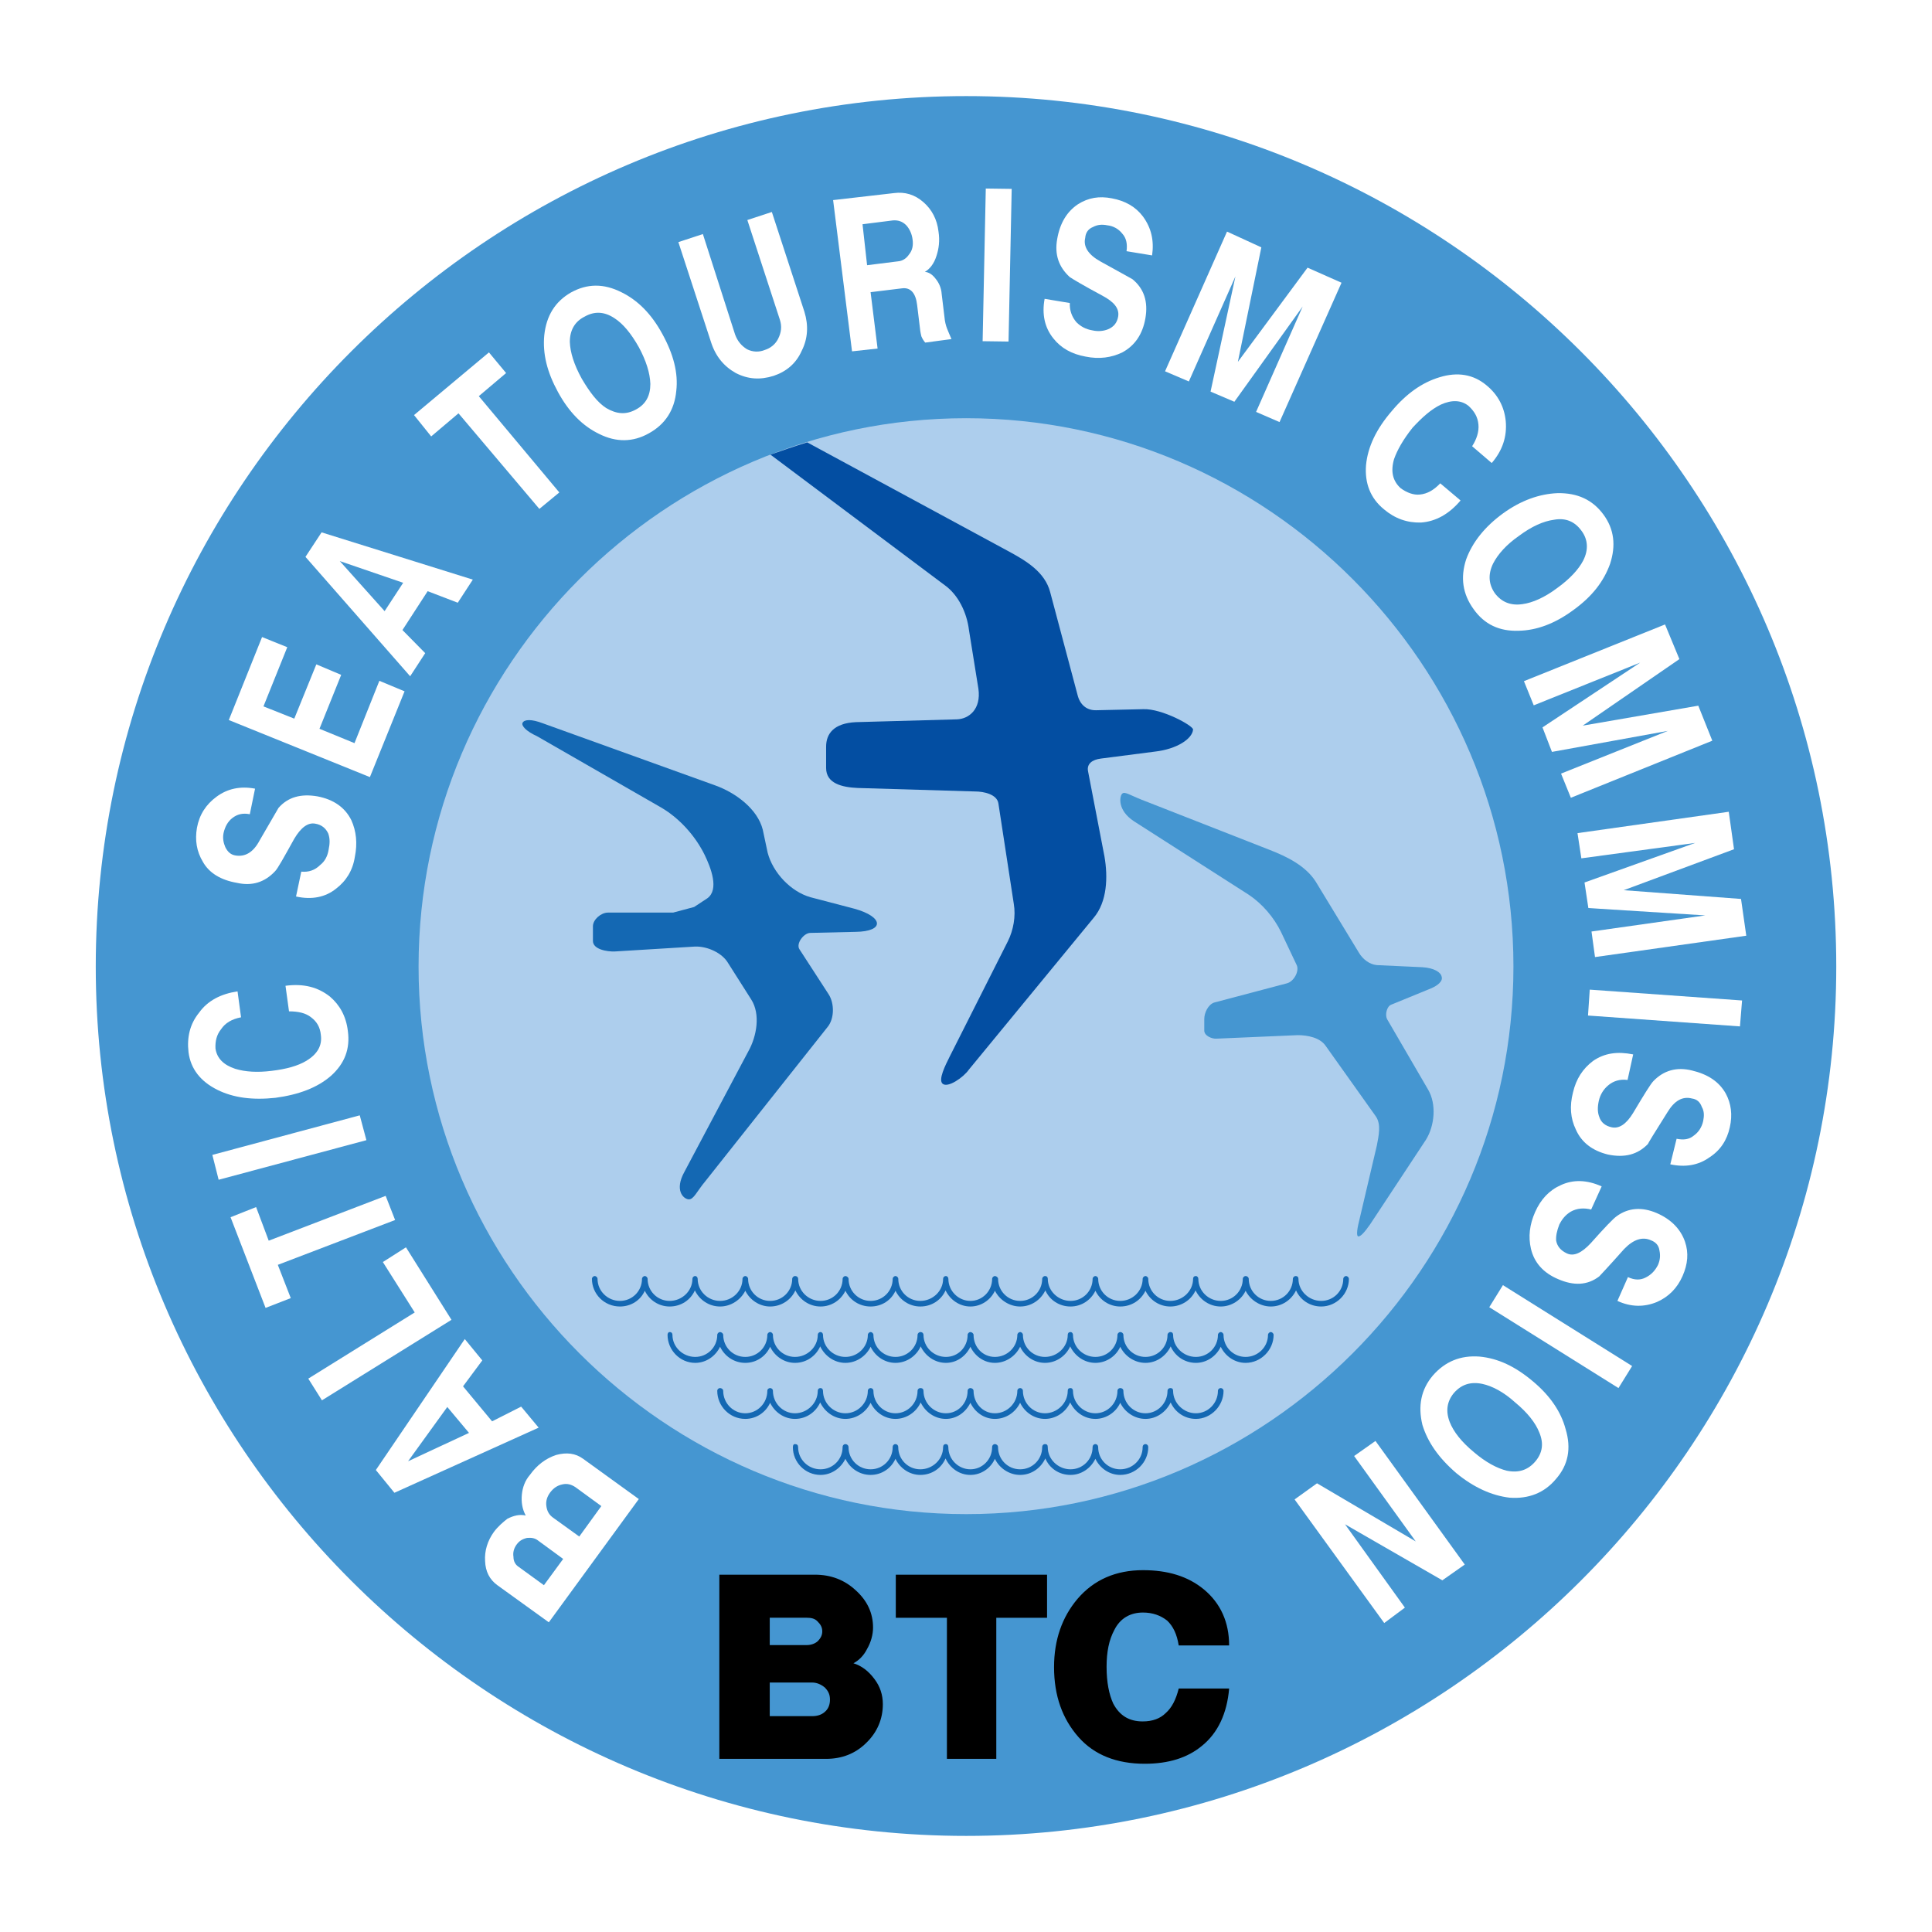 <?xml version="1.0" encoding="utf-8"?>
<!-- Generator: Adobe Illustrator 13.0.0, SVG Export Plug-In . SVG Version: 6.00 Build 14948)  -->
<!DOCTYPE svg PUBLIC "-//W3C//DTD SVG 1.0//EN" "http://www.w3.org/TR/2001/REC-SVG-20010904/DTD/svg10.dtd">
<svg version="1.0" id="Layer_1" xmlns="http://www.w3.org/2000/svg" xmlns:xlink="http://www.w3.org/1999/xlink" x="0px" y="0px"
	 width="192.756px" height="192.756px" viewBox="0 0 192.756 192.756" enable-background="new 0 0 192.756 192.756"
	 xml:space="preserve">
<g>
	<polygon fill-rule="evenodd" clip-rule="evenodd" fill="#FFFFFF" points="0,0 192.756,0 192.756,192.756 0,192.756 0,0 	"/>
	<path fill-rule="evenodd" clip-rule="evenodd" fill="#4596D1" d="M96.396,183.168c47.788,0,86.808-38.984,86.808-86.738
		c0-47.858-39.02-86.842-86.808-86.842c-47.823,0-86.842,38.984-86.842,86.842C9.553,144.184,48.573,183.168,96.396,183.168
		L96.396,183.168z"/>
	<path fill-rule="evenodd" clip-rule="evenodd" fill="#ADCEED" d="M96.396,151.064c30.042,0,54.6-24.592,54.6-54.634
		c0-30.112-24.558-54.705-54.6-54.705c-30.077,0-54.635,24.593-54.635,54.705C41.761,126.473,66.318,151.064,96.396,151.064
		L96.396,151.064z"/>
	<path fill-rule="evenodd" clip-rule="evenodd" fill="#1468B3" d="M114.28,144.078c-0.14,0-0.279,0.105-0.279,0.314
		c0,1.223-1.013,2.201-2.235,2.201s-2.201-0.979-2.201-2.201c0-0.209-0.139-0.314-0.279-0.314c-0.14,0-0.279,0.105-0.279,0.314
		c0,1.223-0.978,2.201-2.2,2.201s-2.271-0.979-2.271-2.201c0-0.209-0.07-0.314-0.28-0.314c-0.14,0-0.279,0.105-0.279,0.314
		c0,1.223-0.978,2.201-2.2,2.201s-2.201-0.979-2.201-2.201c0-0.209-0.175-0.314-0.314-0.314s-0.279,0.105-0.279,0.314
		c0,1.223-0.978,2.201-2.166,2.201c-1.187,0-2.2-0.979-2.2-2.201c0-0.209-0.105-0.314-0.245-0.314c-0.175,0-0.28,0.105-0.28,0.314
		c0,1.223-1.048,2.201-2.271,2.201s-2.201-0.979-2.201-2.201c0-0.209-0.14-0.314-0.28-0.314c-0.139,0-0.279,0.105-0.279,0.314
		c0,1.223-0.978,2.201-2.201,2.201s-2.201-0.979-2.201-2.201c0-0.209-0.175-0.314-0.314-0.314s-0.279,0.105-0.279,0.314
		c0,1.223-0.978,2.201-2.201,2.201c-1.223,0-2.235-0.979-2.235-2.201c0-0.209-0.104-0.314-0.314-0.314
		c-0.14,0-0.21,0.105-0.21,0.314c0,1.502,1.223,2.76,2.76,2.76c1.083,0,2.026-0.664,2.48-1.607c0.454,0.943,1.397,1.607,2.515,1.607
		s2.061-0.664,2.48-1.607c0.454,0.943,1.397,1.607,2.48,1.607c1.153,0,2.096-0.664,2.516-1.643c0.454,0.979,1.396,1.643,2.479,1.643
		s2.026-0.664,2.445-1.607c0.454,0.943,1.433,1.607,2.516,1.607c1.117,0,2.061-0.664,2.515-1.643
		c0.419,0.979,1.362,1.643,2.516,1.643c1.083,0,2.025-0.664,2.479-1.607c0.454,0.943,1.397,1.607,2.48,1.607
		c1.537,0,2.795-1.258,2.795-2.76C114.561,144.184,114.421,144.078,114.28,144.078L114.28,144.078z"/>
	<path fill-rule="evenodd" clip-rule="evenodd" fill="#1468B3" d="M121.791,138.488c-0.14,0-0.279,0.105-0.279,0.281
		c0,1.221-0.978,2.234-2.2,2.234s-2.271-1.014-2.271-2.234c0-0.176-0.07-0.281-0.28-0.281c-0.14,0-0.279,0.105-0.279,0.281
		c0,1.221-0.979,2.234-2.201,2.234c-1.222,0-2.2-1.014-2.2-2.234c0-0.176-0.14-0.281-0.314-0.281c-0.14,0-0.279,0.105-0.279,0.281
		c0,1.221-0.979,2.234-2.201,2.234s-2.235-1.014-2.235-2.234c0-0.176-0.104-0.281-0.244-0.281c-0.21,0-0.28,0.105-0.28,0.281
		c0,1.221-1.048,2.234-2.271,2.234s-2.2-1.014-2.2-2.234c0-0.176-0.14-0.281-0.279-0.281s-0.279,0.105-0.279,0.281
		c0,1.221-1.014,2.234-2.236,2.234s-2.131-1.014-2.131-2.234c0-0.176-0.174-0.281-0.314-0.281s-0.279,0.105-0.279,0.281
		c0,1.221-0.943,2.234-2.166,2.234s-2.236-1.014-2.236-2.234c0-0.176-0.105-0.281-0.314-0.281c-0.14,0-0.279,0.105-0.279,0.281
		c0,1.221-0.979,2.234-2.202,2.234s-2.2-1.014-2.2-2.234c0-0.176-0.14-0.281-0.28-0.281s-0.279,0.105-0.279,0.281
		c0,1.221-1.014,2.234-2.236,2.234c-1.223,0-2.236-1.014-2.236-2.234c0-0.176-0.104-0.281-0.245-0.281
		c-0.174,0-0.279,0.105-0.279,0.281c0,1.221-1.048,2.234-2.271,2.234s-2.201-1.014-2.201-2.234c0-0.176-0.14-0.281-0.28-0.281
		c-0.14,0-0.28,0.105-0.28,0.281c0,1.221-0.978,2.234-2.2,2.234s-2.201-1.014-2.201-2.234c0-0.176-0.174-0.281-0.314-0.281
		c-0.14,0-0.279,0.105-0.279,0.281c0,1.502,1.223,2.795,2.794,2.795c1.118,0,2.061-0.666,2.48-1.609
		c0.454,0.943,1.397,1.609,2.48,1.609c1.152,0,2.096-0.699,2.515-1.643c0.455,0.943,1.397,1.643,2.515,1.643
		c1.083,0,2.061-0.666,2.515-1.609c0.454,0.943,1.397,1.609,2.48,1.609c1.118,0,2.096-0.699,2.516-1.643
		c0.454,0.943,1.397,1.643,2.515,1.643c1.083,0,1.991-0.666,2.445-1.609c0.455,0.943,1.362,1.609,2.445,1.609
		c1.118,0,2.062-0.666,2.516-1.609c0.454,0.943,1.397,1.609,2.479,1.609c1.118,0,2.097-0.699,2.516-1.643
		c0.454,0.943,1.397,1.643,2.515,1.643c1.083,0,2.062-0.666,2.48-1.609c0.455,0.943,1.433,1.609,2.515,1.609
		c1.118,0,2.062-0.699,2.516-1.643c0.419,0.943,1.362,1.643,2.516,1.643c1.502,0,2.76-1.293,2.76-2.795
		C122.071,138.594,121.932,138.488,121.791,138.488L121.791,138.488z"/>
	<path fill-rule="evenodd" clip-rule="evenodd" fill="#1468B3" d="M126.787,132.9c-0.14,0-0.279,0.139-0.279,0.279
		c0,1.223-1.014,2.201-2.236,2.201s-2.2-0.979-2.2-2.201c0-0.141-0.14-0.279-0.28-0.279c-0.14,0-0.279,0.139-0.279,0.279
		c0,1.223-0.978,2.201-2.2,2.201s-2.271-0.979-2.271-2.201c0-0.141-0.07-0.279-0.28-0.279c-0.14,0-0.279,0.139-0.279,0.279
		c0,1.223-0.979,2.201-2.201,2.201c-1.222,0-2.2-0.979-2.2-2.201c0-0.141-0.14-0.279-0.314-0.279c-0.14,0-0.279,0.139-0.279,0.279
		c0,1.223-0.979,2.201-2.201,2.201s-2.235-0.979-2.235-2.201c0-0.141-0.104-0.279-0.244-0.279c-0.21,0-0.28,0.139-0.28,0.279
		c0,1.223-1.048,2.201-2.271,2.201s-2.2-0.979-2.2-2.201c0-0.141-0.14-0.279-0.279-0.279s-0.279,0.139-0.279,0.279
		c0,1.223-1.014,2.201-2.236,2.201s-2.131-0.979-2.131-2.201c0-0.141-0.174-0.279-0.314-0.279s-0.279,0.139-0.279,0.279
		c0,1.223-0.943,2.201-2.166,2.201s-2.236-0.979-2.236-2.201c0-0.141-0.105-0.279-0.314-0.279c-0.14,0-0.279,0.139-0.279,0.279
		c0,1.223-0.979,2.201-2.202,2.201s-2.2-0.979-2.2-2.201c0-0.141-0.14-0.279-0.28-0.279s-0.279,0.139-0.279,0.279
		c0,1.223-1.014,2.201-2.236,2.201c-1.223,0-2.236-0.979-2.236-2.201c0-0.141-0.104-0.279-0.245-0.279
		c-0.174,0-0.279,0.139-0.279,0.279c0,1.223-1.048,2.201-2.271,2.201s-2.201-0.979-2.201-2.201c0-0.141-0.14-0.279-0.28-0.279
		c-0.14,0-0.28,0.139-0.28,0.279c0,1.223-0.978,2.201-2.2,2.201s-2.201-0.979-2.201-2.201c0-0.141-0.174-0.279-0.314-0.279
		c-0.14,0-0.279,0.139-0.279,0.279c0,1.223-0.978,2.201-2.201,2.201c-1.223,0-2.271-0.979-2.271-2.201
		c0-0.141-0.07-0.279-0.279-0.279c-0.14,0-0.209,0.139-0.209,0.279c0,1.502,1.222,2.795,2.76,2.795c1.083,0,2.026-0.664,2.48-1.607
		c0.454,0.943,1.397,1.607,2.515,1.607s2.061-0.664,2.48-1.607c0.454,0.943,1.397,1.607,2.48,1.607c1.152,0,2.096-0.699,2.515-1.643
		c0.455,0.943,1.397,1.643,2.515,1.643c1.083,0,2.061-0.664,2.515-1.607c0.454,0.943,1.397,1.607,2.48,1.607
		c1.118,0,2.096-0.699,2.516-1.643c0.454,0.943,1.397,1.643,2.515,1.643c1.083,0,1.991-0.664,2.445-1.607
		c0.455,0.943,1.362,1.607,2.445,1.607s2.062-0.664,2.516-1.607c0.454,0.943,1.397,1.607,2.479,1.607
		c1.118,0,2.097-0.699,2.516-1.643c0.454,0.943,1.397,1.643,2.515,1.643c1.083,0,2.062-0.664,2.48-1.607
		c0.455,0.943,1.433,1.607,2.515,1.607c1.118,0,2.062-0.699,2.516-1.643c0.419,0.943,1.362,1.643,2.516,1.643
		c1.082,0,2.026-0.664,2.479-1.607c0.454,0.943,1.397,1.607,2.48,1.607c1.537,0,2.795-1.293,2.795-2.795
		C127.066,133.039,126.927,132.9,126.787,132.9L126.787,132.9z"/>
	<path fill-rule="evenodd" clip-rule="evenodd" fill="#1468B3" d="M134.297,127.311c-0.14,0-0.279,0.141-0.279,0.279
		c0,1.223-0.978,2.201-2.201,2.201c-1.222,0-2.27-0.979-2.27-2.201c0-0.139-0.07-0.279-0.28-0.279c-0.14,0-0.278,0.141-0.278,0.279
		c0,1.223-0.979,2.201-2.201,2.201s-2.201-0.979-2.201-2.201c0-0.139-0.14-0.279-0.314-0.279c-0.14,0-0.279,0.141-0.279,0.279
		c0,1.223-0.979,2.201-2.201,2.201c-1.222,0-2.235-0.979-2.235-2.201c0-0.139-0.105-0.279-0.244-0.279
		c-0.21,0-0.28,0.141-0.28,0.279c0,1.223-1.048,2.201-2.271,2.201s-2.2-0.979-2.2-2.201c0-0.139-0.14-0.279-0.28-0.279
		c-0.14,0-0.279,0.141-0.279,0.279c0,1.223-1.013,2.201-2.235,2.201s-2.201-0.979-2.201-2.201c0-0.139-0.139-0.279-0.279-0.279
		c-0.14,0-0.279,0.141-0.279,0.279c0,1.223-0.978,2.201-2.2,2.201s-2.271-0.979-2.271-2.201c0-0.139-0.07-0.279-0.28-0.279
		c-0.14,0-0.279,0.141-0.279,0.279c0,1.223-0.978,2.201-2.2,2.201s-2.201-0.979-2.201-2.201c0-0.139-0.175-0.279-0.314-0.279
		s-0.279,0.141-0.279,0.279c0,1.223-0.978,2.201-2.166,2.201c-1.187,0-2.2-0.979-2.2-2.201c0-0.139-0.105-0.279-0.245-0.279
		c-0.175,0-0.28,0.141-0.28,0.279c0,1.223-1.048,2.201-2.271,2.201s-2.201-0.979-2.201-2.201c0-0.139-0.14-0.279-0.28-0.279
		c-0.139,0-0.279,0.141-0.279,0.279c0,1.223-0.978,2.201-2.201,2.201s-2.201-0.979-2.201-2.201c0-0.139-0.175-0.279-0.314-0.279
		s-0.279,0.141-0.279,0.279c0,1.223-0.978,2.201-2.201,2.201c-1.223,0-2.235-0.979-2.235-2.201c0-0.139-0.104-0.279-0.314-0.279
		c-0.14,0-0.279,0.141-0.279,0.279c0,1.223-0.979,2.201-2.201,2.201s-2.2-0.979-2.2-2.201c0-0.139-0.14-0.279-0.28-0.279
		c-0.14,0-0.279,0.141-0.279,0.279c0,1.223-1.013,2.201-2.236,2.201s-2.236-0.979-2.236-2.201c0-0.139-0.104-0.279-0.244-0.279
		c-0.175,0-0.28,0.141-0.28,0.279c0,1.223-1.048,2.201-2.271,2.201c-1.222,0-2.201-0.979-2.201-2.201
		c0-0.139-0.14-0.279-0.279-0.279s-0.28,0.141-0.28,0.279c0,1.223-0.978,2.201-2.2,2.201s-2.236-0.979-2.236-2.201
		c0-0.139-0.14-0.279-0.28-0.279c-0.139,0-0.279,0.141-0.279,0.279c0,1.502,1.223,2.76,2.795,2.76c1.118,0,2.061-0.629,2.48-1.572
		c0.454,0.943,1.397,1.572,2.48,1.572c1.153,0,2.096-0.664,2.515-1.607c0.455,0.943,1.398,1.607,2.516,1.607
		c1.083,0,2.061-0.664,2.515-1.572c0.454,0.908,1.397,1.572,2.48,1.572c1.118,0,2.096-0.664,2.516-1.607
		c0.454,0.943,1.397,1.607,2.515,1.607c1.083,0,2.026-0.629,2.48-1.572c0.454,0.943,1.397,1.572,2.515,1.572s2.061-0.629,2.48-1.572
		c0.454,0.943,1.397,1.572,2.48,1.572c1.153,0,2.096-0.664,2.516-1.607c0.454,0.943,1.396,1.607,2.479,1.607
		s2.026-0.664,2.445-1.572c0.454,0.908,1.433,1.572,2.516,1.572c1.117,0,2.061-0.664,2.515-1.607
		c0.419,0.943,1.362,1.607,2.516,1.607c1.083,0,2.025-0.629,2.479-1.572c0.454,0.943,1.397,1.572,2.48,1.572
		c1.118,0,2.062-0.629,2.515-1.572c0.454,0.943,1.398,1.572,2.48,1.572c1.118,0,2.097-0.664,2.516-1.607
		c0.454,0.943,1.397,1.607,2.515,1.607c1.083,0,2.062-0.664,2.48-1.572c0.454,0.908,1.432,1.572,2.516,1.572
		c1.117,0,2.061-0.664,2.515-1.607c0.42,0.943,1.362,1.607,2.515,1.607c1.503,0,2.761-1.258,2.761-2.76
		C134.577,127.451,134.438,127.311,134.297,127.311L134.297,127.311z"/>
	<path fill-rule="evenodd" clip-rule="evenodd" fill="#034EA2" d="M76.868,45.359c1.188-0.419,2.411-0.838,3.667-1.223
		l20.017,10.829c1.816,0.978,3.702,2.096,4.227,4.122l2.725,10.235c0.244,1.013,0.943,1.572,1.887,1.538l4.681-0.105
		c1.852-0.069,4.96,1.643,4.96,2.027c-0.069,0.943-1.642,1.956-3.771,2.201l-5.415,0.698c-0.874,0.105-1.433,0.524-1.293,1.258
		l1.642,8.524c0.35,2.026,0.28,4.506-1.083,6.112l-12.436,15.127c-0.559,0.803-2.096,1.852-2.62,1.432
		c-0.489-0.385,0.28-1.887,0.698-2.725l5.799-11.493c0.559-1.118,0.803-2.515,0.594-3.737l-1.537-10.026
		c-0.14-0.909-1.468-1.188-2.306-1.188l-11.738-0.349c-1.572-0.07-3.144-0.454-3.144-1.991v-2.13c0-1.293,0.769-2.341,2.969-2.446
		l10.061-0.279c1.222-0.035,2.445-1.014,2.166-3.04l-0.943-5.868c-0.209-1.712-1.047-3.494-2.41-4.472L76.868,45.359L76.868,45.359z
		"/>
	<path fill-rule="evenodd" clip-rule="evenodd" fill="#4596D1" d="M113.128,81.933c-1.642-1.083-1.432-2.445-1.188-2.725
		c0.28-0.314,0.733,0.14,2.62,0.838l12.121,4.751c1.712,0.664,3.563,1.572,4.577,3.144l4.331,7.126
		c0.35,0.594,1.014,1.153,1.781,1.223l4.542,0.209c1.188,0.07,1.852,0.524,1.921,0.943c0.14,0.418-0.314,0.908-1.363,1.293
		l-3.667,1.502c-0.454,0.174-0.629,1.012-0.419,1.432l4.086,7.021c0.874,1.467,0.665,3.633-0.209,5.031l-5.554,8.418
		c-0.559,0.803-0.943,1.223-1.188,1.223c-0.174-0.035-0.174-0.523,0.07-1.502l1.781-7.58c0.175-0.943,0.454-2.096-0.104-2.9
		l-4.995-7.021c-0.559-0.838-1.816-1.082-2.795-1.082l-8.104,0.35c-0.454,0.035-1.222-0.281-1.222-0.805v-1.152
		c0-0.629,0.384-1.432,0.978-1.643l7.266-1.92c0.699-0.176,1.258-1.223,0.979-1.817l-1.572-3.318
		c-0.698-1.432-1.852-2.794-3.214-3.703L113.128,81.933L113.128,81.933z"/>
	<path fill-rule="evenodd" clip-rule="evenodd" fill="#1468B3" d="M53.568,73.445c-1.083-0.489-1.572-1.048-1.432-1.328
		c0.175-0.349,0.874-0.384,1.991,0.035l17.257,6.218c2.026,0.733,4.192,2.341,4.716,4.401l0.49,2.306
		c0.523,1.991,2.305,3.877,4.261,4.437l4.401,1.152c2.899,0.804,3.04,2.271,0.104,2.306l-4.506,0.104
		c-0.664,0-1.467,1.083-1.083,1.642l2.899,4.471c0.594,0.908,0.594,2.445-0.105,3.283l-12.156,15.336
		c-0.908,1.084-1.188,1.887-1.712,1.852c-0.559-0.07-1.397-0.943-0.419-2.725l6.393-12.053c0.838-1.502,1.223-3.701,0.279-5.17
		l-2.306-3.632c-0.594-1.013-2.061-1.677-3.283-1.642l-8,0.489c-0.803,0.035-2.2-0.21-2.2-1.048v-1.467
		c0-0.664,0.803-1.362,1.502-1.362h6.497l2.096-0.559l1.328-0.874c1.188-0.873,0.349-3.039-0.28-4.332
		c-0.908-1.851-2.48-3.633-4.332-4.716L53.568,73.445L53.568,73.445z"/>
	<path fill-rule="evenodd" clip-rule="evenodd" fill="#FFFFFF" d="M58.179,145.545c-0.769-0.559-1.642-0.664-2.69-0.383
		c-1.048,0.348-1.921,1.012-2.62,1.99c-0.489,0.559-0.733,1.258-0.803,1.957c-0.07,0.768,0.035,1.432,0.384,2.096
		c-0.594-0.141-1.188,0-1.816,0.314c-0.454,0.35-0.943,0.768-1.362,1.326c-0.629,0.875-0.943,1.887-0.874,2.9
		c0.035,1.047,0.454,1.852,1.223,2.41l5.135,3.703l8.978-12.297L58.179,145.545L58.179,145.545z M54.267,158.156l-2.55-1.852
		c-0.314-0.209-0.489-0.559-0.489-0.979c-0.07-0.418,0.035-0.838,0.314-1.223c0.28-0.383,0.594-0.559,1.048-0.664
		c0.419-0.035,0.769,0,1.118,0.281l2.48,1.816L54.267,158.156L54.267,158.156z M55.175,151.414
		c-0.384-0.279-0.594-0.629-0.664-1.152c-0.07-0.49,0.07-0.943,0.384-1.363c0.314-0.418,0.699-0.697,1.223-0.803
		c0.454-0.105,0.874,0,1.292,0.279l2.585,1.887l-2.201,3.039L55.175,151.414L55.175,151.414z"/>
	<path fill-rule="evenodd" clip-rule="evenodd" fill="#FFFFFF" d="M51.996,140.34l-2.9,1.467l-2.899-3.492l1.921-2.586l-1.747-2.131
		l-8.873,13.066l1.852,2.27l14.392-6.498L51.996,140.34L51.996,140.34z M40.713,145.789l3.913-5.414l2.166,2.586L40.713,145.789
		L40.713,145.789z"/>
	<polygon fill-rule="evenodd" clip-rule="evenodd" fill="#FFFFFF" points="32.12,139.711 30.757,137.545 41.377,130.943 
		38.198,125.914 40.503,124.445 45.044,131.678 32.12,139.711 	"/>
	<polygon fill-rule="evenodd" clip-rule="evenodd" fill="#FFFFFF" points="26.496,130.49 29.01,129.512 27.718,126.193 
		39.42,121.721 38.477,119.311 26.81,123.783 25.552,120.43 23.002,121.441 26.496,130.49 	"/>
	<polygon fill-rule="evenodd" clip-rule="evenodd" fill="#FFFFFF" points="21.814,117.705 21.186,115.225 35.893,111.277 
		36.556,113.756 21.814,117.705 	"/>
	<path fill-rule="evenodd" clip-rule="evenodd" fill="#FFFFFF" d="M34.705,102.857c0.244,1.781-0.314,3.248-1.677,4.473
		c-1.362,1.188-3.214,1.885-5.554,2.199c-2.271,0.244-4.192,0-5.799-0.803c-1.677-0.838-2.655-2.096-2.865-3.738
		c-0.175-1.502,0.14-2.83,1.048-3.947c0.873-1.223,2.201-1.887,3.842-2.131l0.349,2.586c-0.908,0.174-1.572,0.559-1.991,1.188
		c-0.454,0.559-0.594,1.223-0.56,1.922c0.14,0.977,0.804,1.641,1.957,2.025c1.013,0.314,2.235,0.383,3.633,0.209
		c1.467-0.174,2.62-0.488,3.493-1.012c1.083-0.664,1.571-1.504,1.432-2.551c-0.07-0.805-0.419-1.363-0.978-1.781
		c-0.524-0.42-1.258-0.594-2.201-0.594l-0.35-2.551c1.816-0.244,3.249,0.141,4.437,1.082
		C33.901,100.273,34.53,101.391,34.705,102.857L34.705,102.857z"/>
	<path fill-rule="evenodd" clip-rule="evenodd" fill="#FFFFFF" d="M29.535,89.444l0.524-2.48c0.733,0.07,1.362-0.14,1.886-0.664
		c0.454-0.35,0.734-0.874,0.838-1.502c0.14-0.664,0.14-1.153-0.035-1.642c-0.244-0.524-0.664-0.873-1.292-0.978
		c-0.734-0.141-1.432,0.384-2.096,1.501c-1.048,1.886-1.642,2.97-1.921,3.249c-1.013,1.083-2.271,1.502-3.808,1.153
		c-1.607-0.28-2.76-0.978-3.389-2.096c-0.628-1.048-0.803-2.166-0.594-3.388c0.245-1.328,0.909-2.34,1.957-3.109
		c1.083-0.803,2.375-1.083,3.842-0.803l-0.524,2.55c-0.699-0.14-1.258,0-1.747,0.384c-0.454,0.349-0.734,0.873-0.874,1.502
		c-0.104,0.524,0,0.978,0.175,1.397c0.245,0.489,0.559,0.769,1.048,0.838c0.943,0.14,1.747-0.314,2.375-1.502
		c1.223-2.096,1.852-3.179,1.886-3.249c0.943-1.083,2.236-1.433,3.878-1.153c1.642,0.314,2.759,1.118,3.388,2.375
		c0.489,1.083,0.629,2.305,0.35,3.667c-0.21,1.362-0.873,2.411-1.887,3.179C32.469,89.514,31.106,89.793,29.535,89.444
		L29.535,89.444z"/>
	<polygon fill-rule="evenodd" clip-rule="evenodd" fill="#FFFFFF" points="22.828,71.838 26.146,63.559 28.661,64.572 
		26.286,70.476 29.36,71.698 31.56,66.284 34.041,67.331 31.875,72.711 35.368,74.143 37.849,67.925 40.363,68.973 36.905,77.532 
		22.828,71.838 	"/>
	<path fill-rule="evenodd" clip-rule="evenodd" fill="#FFFFFF" d="M32.084,53.114l-1.607,2.445l10.445,11.912l1.502-2.306
		l-2.271-2.305l2.515-3.877l3.004,1.152l1.502-2.306L32.084,53.114L32.084,53.114z M38.373,60.974l-4.472-4.995l6.323,2.166
		L38.373,60.974L38.373,60.974z"/>
	<polygon fill-rule="evenodd" clip-rule="evenodd" fill="#FFFFFF" points="41.307,41.412 48.782,35.159 50.494,37.219 47.77,39.525 
		55.804,49.131 53.812,50.773 45.743,41.237 43.019,43.542 41.307,41.412 	"/>
	<path fill-rule="evenodd" clip-rule="evenodd" fill="#FFFFFF" d="M66.074,33.307c-1.083-1.991-2.445-3.354-4.087-4.157
		c-1.747-0.873-3.388-0.873-5.03,0.035c-1.572,0.908-2.445,2.306-2.655,4.262c-0.175,1.852,0.279,3.668,1.363,5.659
		c1.083,1.991,2.445,3.389,4.122,4.192c1.676,0.838,3.353,0.838,4.96-0.07c1.642-0.908,2.55-2.34,2.725-4.227
		C67.681,37.219,67.192,35.333,66.074,33.307L66.074,33.307z M63.454,40.853c-1.013,0.559-1.957,0.454-2.969-0.14
		c-0.874-0.559-1.642-1.572-2.445-2.935c-0.769-1.397-1.153-2.62-1.188-3.667c0-1.153,0.489-2.026,1.467-2.516
		c0.979-0.559,1.957-0.523,2.969,0.14c0.874,0.559,1.677,1.537,2.446,2.899c0.733,1.362,1.118,2.585,1.152,3.668
		C64.886,39.49,64.432,40.329,63.454,40.853L63.454,40.853z"/>
	<path fill-rule="evenodd" clip-rule="evenodd" fill="#FFFFFF" d="M67.681,24.155l2.445-0.804l3.214,10.025
		c0.245,0.664,0.629,1.119,1.188,1.468c0.559,0.279,1.188,0.314,1.781,0.07c0.559-0.175,1.048-0.559,1.328-1.118
		c0.314-0.629,0.385-1.223,0.175-1.887l-3.249-9.956l2.445-0.804l3.249,9.956c0.419,1.362,0.349,2.69-0.279,3.913
		c-0.559,1.257-1.538,2.061-2.794,2.48c-1.328,0.419-2.55,0.349-3.773-0.28c-1.188-0.664-2.026-1.676-2.48-3.108L67.681,24.155
		L67.681,24.155z"/>
	<path fill-rule="evenodd" clip-rule="evenodd" fill="#FFFFFF" d="M94.474,32.749c-0.104-0.28-0.209-0.664-0.245-1.119l-0.279-2.305
		c-0.035-0.594-0.279-1.118-0.594-1.502c-0.314-0.419-0.664-0.664-1.083-0.699c0.489-0.28,0.908-0.804,1.152-1.572
		c0.245-0.733,0.35-1.537,0.21-2.445c-0.14-1.223-0.664-2.201-1.502-2.935c-0.874-0.769-1.852-1.048-2.934-0.908l-6.079,0.699
		l1.887,15.091l2.55-0.28l-0.699-5.624l3.144-0.384c0.838-0.105,1.362,0.454,1.502,1.677l0.28,2.306
		c0.035,0.384,0.104,0.628,0.14,0.803c0.104,0.245,0.209,0.419,0.384,0.628l2.62-0.35C94.753,33.412,94.579,33.028,94.474,32.749
		L94.474,32.749z M90.702,25.377c-0.279,0.419-0.664,0.664-1.118,0.698L86.51,26.46l-0.455-4.087l3.039-0.384
		c0.524-0.035,0.943,0.104,1.328,0.489c0.314,0.35,0.559,0.838,0.628,1.432C91.121,24.434,91.051,24.958,90.702,25.377
		L90.702,25.377z"/>
	<polygon fill-rule="evenodd" clip-rule="evenodd" fill="#FFFFFF" points="98.352,18.81 100.937,18.845 100.622,34.076 
		98.037,34.041 98.352,18.81 	"/>
	<path fill-rule="evenodd" clip-rule="evenodd" fill="#FFFFFF" d="M104.221,29.814l2.515,0.419c-0.035,0.733,0.21,1.397,0.664,1.921
		c0.419,0.42,0.943,0.699,1.571,0.804c0.594,0.14,1.153,0.07,1.572-0.104c0.594-0.245,0.908-0.664,1.014-1.258
		c0.14-0.804-0.385-1.467-1.572-2.096c-1.887-1.013-2.935-1.642-3.249-1.852c-1.118-1.013-1.537-2.271-1.258-3.808
		c0.279-1.607,0.979-2.725,2.062-3.458c1.048-0.664,2.131-0.839,3.389-0.594c1.327,0.244,2.375,0.838,3.108,1.816
		c0.839,1.153,1.118,2.411,0.908,3.878l-2.55-0.42c0.104-0.733-0.035-1.327-0.419-1.746c-0.384-0.489-0.908-0.769-1.502-0.838
		c-0.524-0.105-0.979-0.07-1.433,0.175c-0.454,0.175-0.733,0.559-0.769,1.083c-0.21,0.874,0.314,1.677,1.502,2.34
		c2.166,1.188,3.214,1.782,3.214,1.782c1.152,0.943,1.572,2.235,1.292,3.877c-0.279,1.641-1.082,2.76-2.305,3.423
		c-1.083,0.524-2.306,0.698-3.668,0.419c-1.362-0.245-2.445-0.838-3.214-1.816C104.221,32.679,103.94,31.351,104.221,29.814
		L104.221,29.814z"/>
	<polygon fill-rule="evenodd" clip-rule="evenodd" fill="#FFFFFF" points="122.42,23.107 125.844,24.679 123.503,36.102 
		130.455,26.705 133.844,28.207 127.66,42.11 125.319,41.097 129.966,30.583 123.153,40.084 120.778,39.071 123.259,27.578 
		118.612,38.058 116.237,37.045 122.42,23.107 	"/>
	<path fill-rule="evenodd" clip-rule="evenodd" fill="#FFFFFF" d="M138.07,50.808c-1.362-1.118-1.921-2.62-1.781-4.401
		c0.174-1.817,1.013-3.598,2.584-5.415c1.433-1.711,3.005-2.829,4.751-3.354c1.816-0.559,3.389-0.28,4.682,0.803
		c1.152,0.943,1.781,2.166,1.921,3.563c0.141,1.537-0.314,2.934-1.397,4.192l-1.956-1.677c0.454-0.699,0.698-1.467,0.629-2.166
		c-0.07-0.769-0.419-1.328-0.979-1.851c-0.733-0.594-1.677-0.629-2.759-0.14c-1.014,0.489-1.887,1.293-2.83,2.306
		c-0.943,1.188-1.537,2.236-1.852,3.144c-0.35,1.223-0.14,2.166,0.664,2.899c0.629,0.454,1.292,0.698,1.921,0.629
		c0.733-0.07,1.397-0.454,2.026-1.118l2.026,1.711c-1.153,1.363-2.48,2.096-3.947,2.201C140.41,52.171,139.188,51.751,138.07,50.808
		L138.07,50.808z"/>
	<path fill-rule="evenodd" clip-rule="evenodd" fill="#FFFFFF" d="M159.973,51.332c-1.083-1.467-2.585-2.166-4.576-2.13
		c-1.816,0.07-3.667,0.733-5.449,2.026c-1.816,1.327-3.039,2.864-3.668,4.576c-0.594,1.816-0.35,3.458,0.733,4.96
		c1.083,1.537,2.585,2.235,4.507,2.166c1.781-0.035,3.598-0.699,5.449-2.061c1.887-1.362,3.039-2.864,3.668-4.611
		C161.23,54.441,161.056,52.8,159.973,51.332L159.973,51.332z M157.947,55.943c-0.455,0.874-1.328,1.817-2.586,2.725
		c-1.257,0.943-2.445,1.467-3.458,1.606c-1.188,0.175-2.096-0.209-2.76-1.083c-0.629-0.909-0.698-1.887-0.175-2.97
		c0.489-0.943,1.328-1.886,2.585-2.76c1.258-0.943,2.445-1.467,3.493-1.606c1.153-0.21,2.062,0.174,2.726,1.083
		C158.436,53.812,158.506,54.86,157.947,55.943L157.947,55.943z"/>
	<polygon fill-rule="evenodd" clip-rule="evenodd" fill="#FFFFFF" points="166.121,62.301 167.553,65.759 157.911,72.397 
		169.439,70.406 170.837,73.899 156.724,79.593 155.746,77.183 166.4,72.92 154.838,75.017 153.895,72.571 163.641,66.109 
		153.021,70.371 152.043,67.96 166.121,62.301 	"/>
	<polygon fill-rule="evenodd" clip-rule="evenodd" fill="#FFFFFF" points="172.479,80.99 173.003,84.728 161.999,88.815 
		173.702,89.688 174.226,93.356 159.134,95.487 158.785,92.937 170.139,91.33 158.471,90.597 158.087,88.046 169.125,84.099 
		157.772,85.636 157.388,83.121 172.479,80.99 	"/>
	<polygon fill-rule="evenodd" clip-rule="evenodd" fill="#FFFFFF" points="173.806,99.818 173.597,102.404 158.436,101.32 
		158.61,98.736 173.806,99.818 	"/>
	<path fill-rule="evenodd" clip-rule="evenodd" fill="#FFFFFF" d="M162.942,105.199l-0.56,2.549
		c-0.769-0.104-1.432,0.105-1.956,0.559c-0.454,0.385-0.769,0.908-0.908,1.502c-0.14,0.629-0.14,1.154,0.035,1.607
		c0.175,0.559,0.594,0.908,1.223,1.049c0.733,0.174,1.467-0.279,2.166-1.434c1.082-1.816,1.746-2.898,2.025-3.178
		c1.014-1.049,2.306-1.432,3.843-1.049c1.607,0.385,2.69,1.119,3.354,2.271c0.56,1.014,0.699,2.166,0.42,3.389
		c-0.28,1.291-0.943,2.305-2.027,3.004c-1.117,0.803-2.444,1.014-3.912,0.697l0.629-2.549c0.699,0.139,1.258,0.07,1.712-0.314
		c0.489-0.35,0.804-0.838,0.943-1.467c0.104-0.523,0.104-0.979-0.14-1.398c-0.175-0.488-0.489-0.768-0.979-0.838
		c-0.942-0.244-1.746,0.209-2.445,1.363c-1.327,2.096-1.956,3.143-1.956,3.178c-1.013,1.049-2.306,1.396-3.982,1.049
		c-1.571-0.385-2.654-1.223-3.214-2.516c-0.523-1.082-0.629-2.305-0.279-3.668c0.314-1.361,0.978-2.375,1.991-3.145
		C160.077,105.059,161.37,104.883,162.942,105.199L162.942,105.199z"/>
	<path fill-rule="evenodd" clip-rule="evenodd" fill="#FFFFFF" d="M159.799,118.367l-1.049,2.307
		c-0.698-0.176-1.397-0.141-2.026,0.209c-0.523,0.314-0.872,0.734-1.152,1.293c-0.244,0.629-0.35,1.152-0.314,1.607
		c0.104,0.559,0.454,0.977,1.048,1.258c0.698,0.348,1.503-0.035,2.41-1.014c1.397-1.572,2.236-2.445,2.585-2.689
		c1.153-0.84,2.516-0.943,3.982-0.314c1.468,0.629,2.411,1.641,2.83,2.863c0.384,1.119,0.279,2.236-0.244,3.424
		c-0.524,1.188-1.363,2.061-2.551,2.586c-1.258,0.523-2.585,0.523-3.947-0.105l1.049-2.375c0.663,0.314,1.257,0.314,1.781,0.035
		c0.559-0.281,0.942-0.699,1.222-1.258c0.21-0.49,0.245-0.943,0.141-1.434c-0.07-0.523-0.384-0.838-0.839-1.012
		c-0.838-0.385-1.746-0.105-2.689,0.873c-1.643,1.852-2.48,2.725-2.48,2.725c-1.188,0.908-2.551,0.943-4.087,0.279
		c-1.503-0.629-2.41-1.676-2.726-3.039c-0.279-1.188-0.139-2.41,0.42-3.668s1.397-2.166,2.585-2.689
		C156.969,117.67,158.331,117.705,159.799,118.367L159.799,118.367z"/>
	<polygon fill-rule="evenodd" clip-rule="evenodd" fill="#FFFFFF" points="162.838,136.289 149.947,128.219 148.585,130.42 
		161.475,138.488 162.838,136.289 	"/>
	<path fill-rule="evenodd" clip-rule="evenodd" fill="#FFFFFF" d="M156.2,142.576c-0.454-1.711-1.537-3.318-3.249-4.75
		c-1.781-1.504-3.493-2.307-5.345-2.48c-1.886-0.141-3.423,0.488-4.646,1.885c-1.187,1.398-1.501,3.041-1.047,4.926
		c0.523,1.713,1.606,3.285,3.388,4.822c1.747,1.432,3.528,2.234,5.31,2.445c1.922,0.139,3.494-0.49,4.646-1.887
		C156.444,146.174,156.794,144.531,156.2,142.576L156.2,142.576z M153.196,145.789c-0.734,0.875-1.677,1.189-2.865,0.943
		c-0.978-0.244-2.096-0.838-3.283-1.852c-1.223-1.012-2.026-2.025-2.41-3.004c-0.419-1.082-0.279-2.061,0.419-2.898
		c0.733-0.838,1.642-1.152,2.83-0.908c0.978,0.209,2.13,0.803,3.283,1.852c1.223,1.012,2.026,2.025,2.41,3.004
		C154.034,144.008,153.895,144.951,153.196,145.789L153.196,145.789z"/>
	<polygon fill-rule="evenodd" clip-rule="evenodd" fill="#FFFFFF" points="146.14,156.096 137.231,143.764 135.101,145.266 
		141.249,153.789 131.398,147.99 129.162,149.598 138.104,161.93 140.166,160.393 134.192,152.078 143.904,157.668 146.14,156.096 	
		"/>
	<path fill-rule="evenodd" clip-rule="evenodd" d="M71.768,175.482v-18.375h9.537c1.607,0,2.969,0.525,4.087,1.572
		c1.119,1.014,1.712,2.236,1.712,3.703c0,0.699-0.209,1.467-0.593,2.131c-0.35,0.699-0.839,1.152-1.363,1.432
		c0.803,0.244,1.502,0.77,2.096,1.572c0.559,0.734,0.838,1.572,0.838,2.516c0,1.467-0.559,2.795-1.642,3.842
		c-1.083,1.084-2.446,1.607-4.018,1.607H71.768L71.768,175.482z M76.798,161.404v2.725h3.703c0.419,0,0.804-0.139,1.083-0.383
		c0.279-0.279,0.454-0.594,0.454-0.979c0-0.42-0.174-0.699-0.454-0.979c-0.279-0.314-0.664-0.385-1.083-0.385H76.798L76.798,161.404
		z M76.798,167.867v3.354h4.227c0.524,0,0.943-0.139,1.258-0.418c0.384-0.316,0.523-0.77,0.523-1.223c0-0.49-0.14-0.84-0.523-1.225
		c-0.385-0.312-0.804-0.488-1.258-0.488H76.798L76.798,167.867z M94.474,175.482v-14.078h-5.1v-4.297h15.091v4.297h-5.065v14.078
		H94.474L94.474,175.482z M114.211,175.971c-2.795,0-5.03-0.873-6.603-2.654c-1.606-1.816-2.445-4.121-2.445-6.986
		c0-2.725,0.804-4.994,2.341-6.812c1.642-1.92,3.843-2.863,6.532-2.863c2.445,0,4.472,0.594,6.079,1.922
		c1.676,1.396,2.515,3.283,2.515,5.588h-5.03c-0.175-1.117-0.559-1.92-1.153-2.48c-0.663-0.523-1.467-0.803-2.41-0.803
		c-1.258,0-2.271,0.559-2.864,1.746c-0.524,0.979-0.769,2.166-0.769,3.668c0,1.537,0.244,2.76,0.664,3.668
		c0.629,1.188,1.571,1.781,2.934,1.781c0.979,0,1.747-0.279,2.306-0.838c0.594-0.523,1.014-1.326,1.293-2.445h5.03
		c-0.21,2.48-1.118,4.438-2.725,5.73C118.473,175.377,116.587,175.971,114.211,175.971L114.211,175.971z"/>
</g>
</svg>
